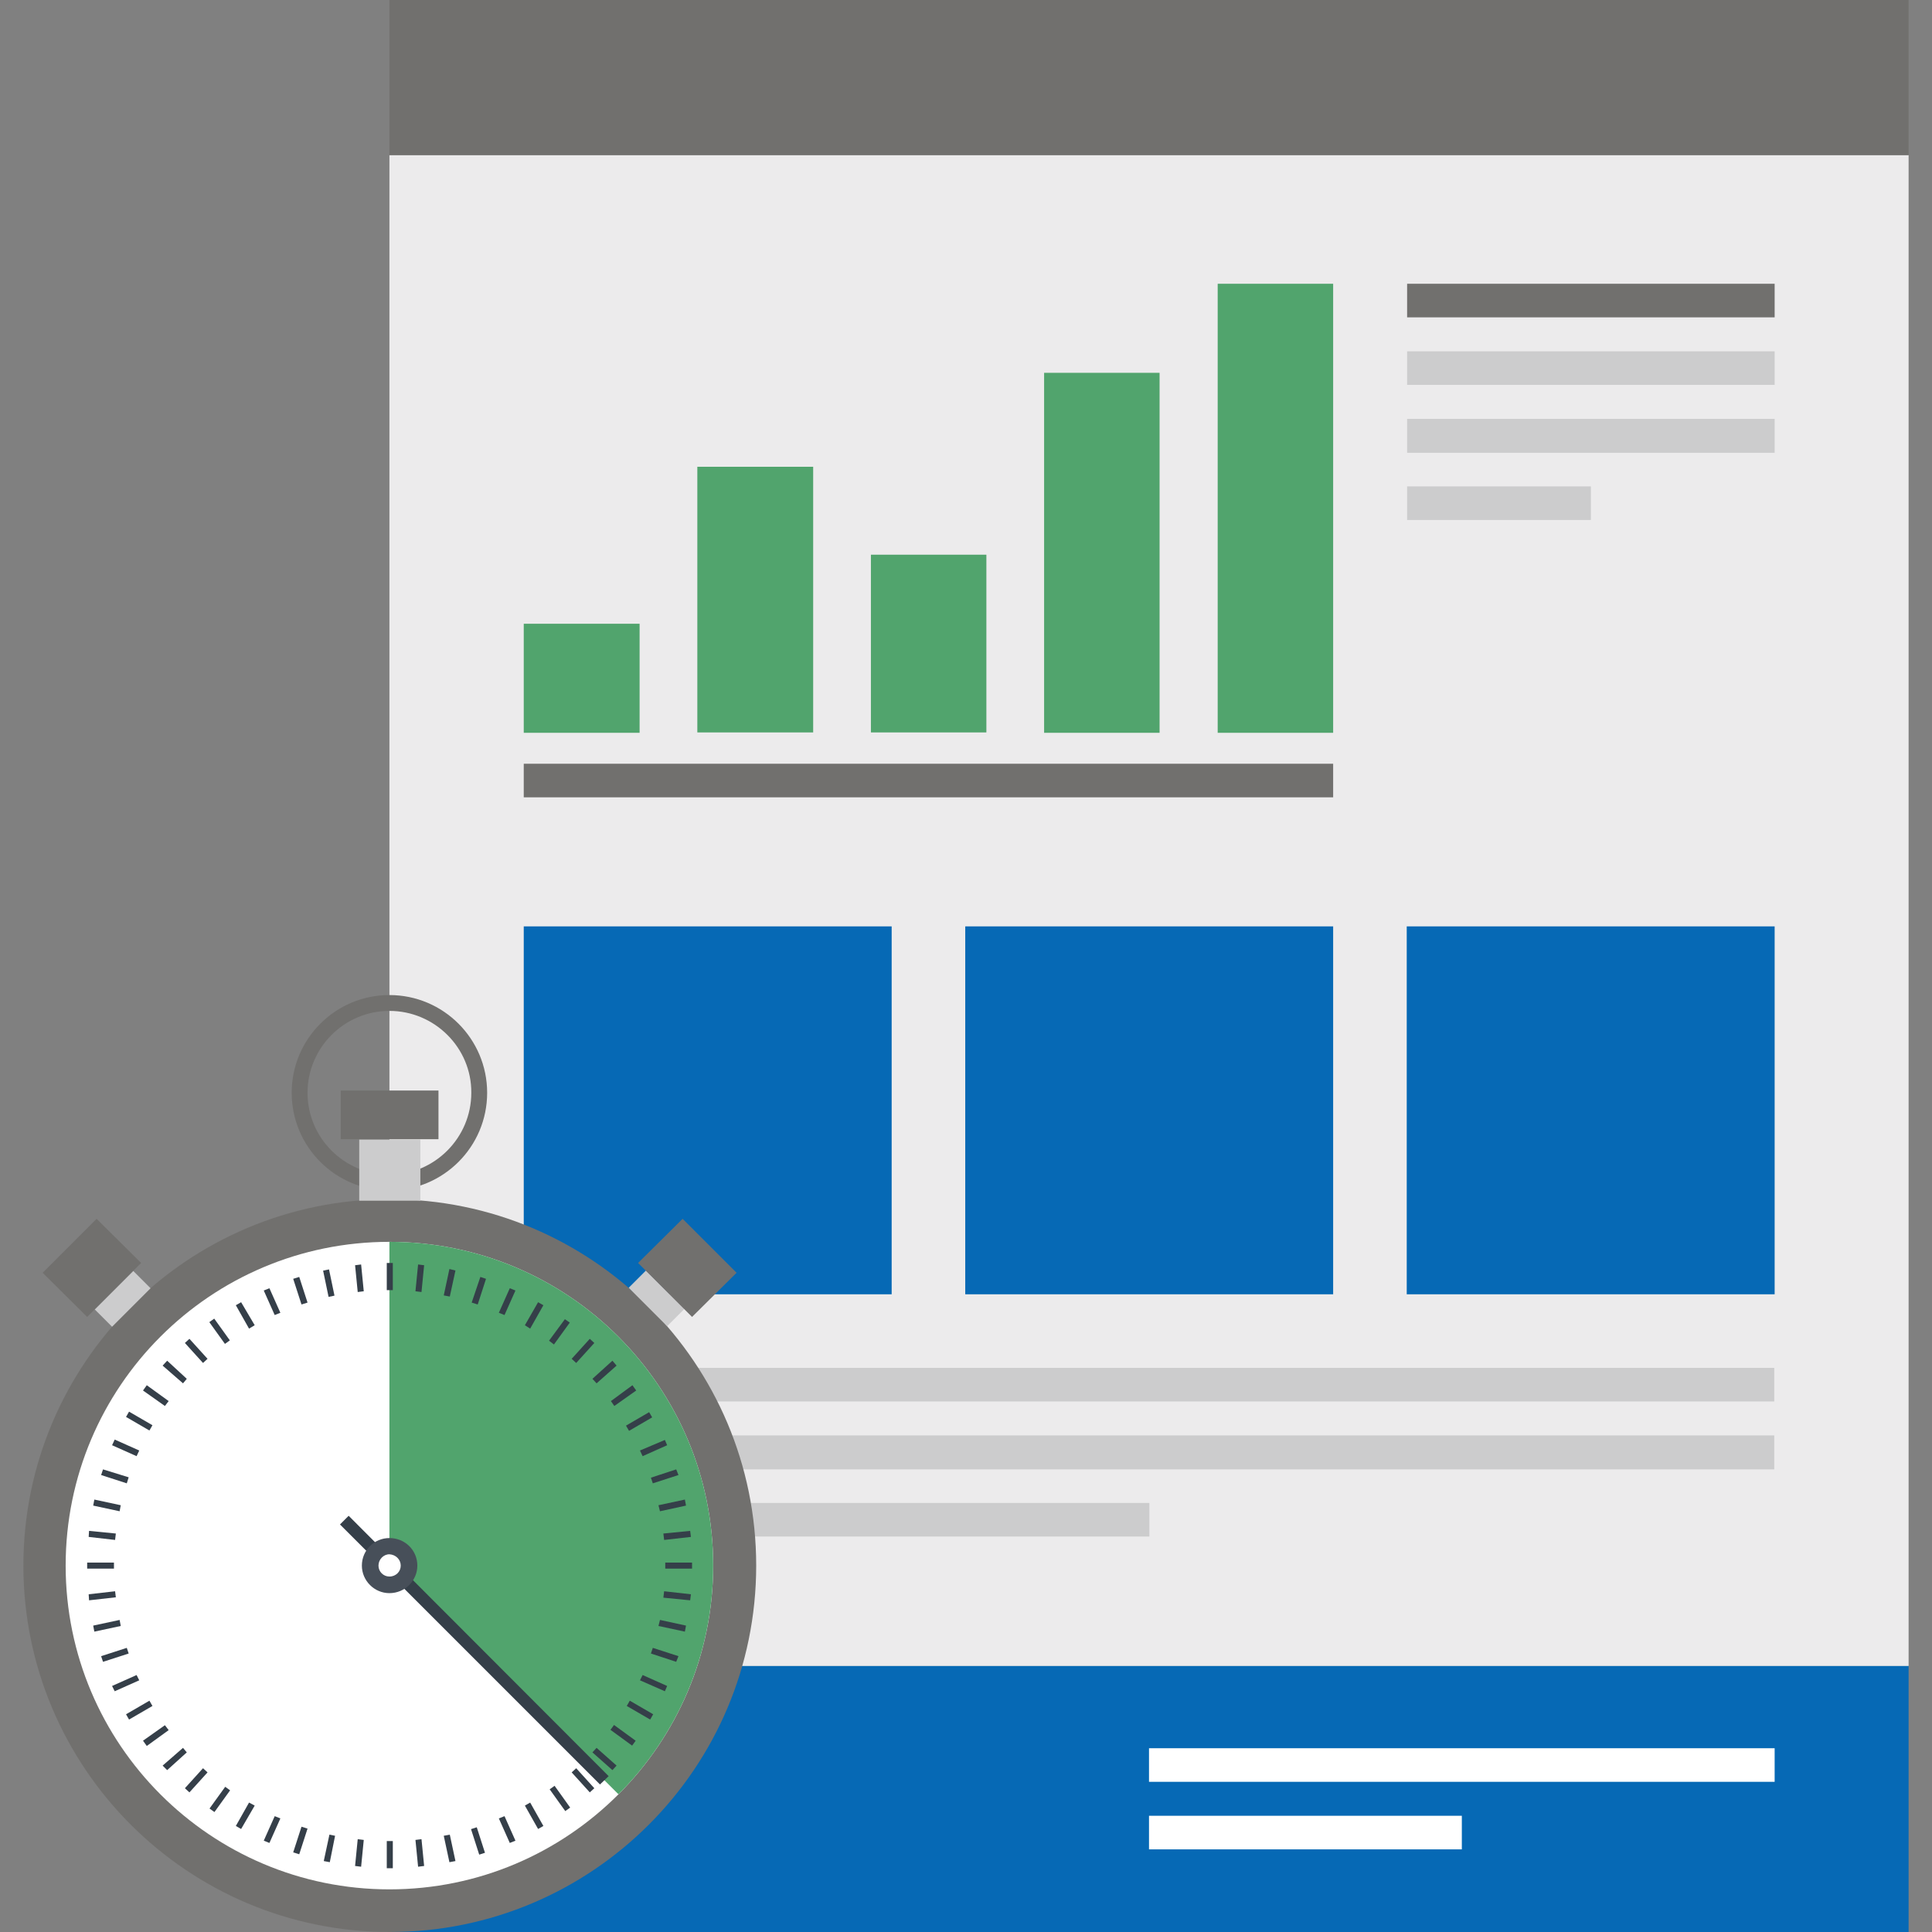 <?xml version="1.0" encoding="utf-8"?>
<!-- Generator: Adobe Illustrator 24.0.1, SVG Export Plug-In . SVG Version: 6.00 Build 0)  -->
<svg version="1.1" id="Layer_1" xmlns="http://www.w3.org/2000/svg" xmlns:xlink="http://www.w3.org/1999/xlink" x="0px" y="0px"
	 viewBox="0 0 512 512" style="enable-background:new 0 0 512 512;" xml:space="preserve">
<rect x="0" y="0" width="512" height="512" fill="#808080" stroke="none"/>
<style type="text/css">
	.st0{fill:#0669b5;}
	.st1{fill:#FFFFFF;}
	.st2{fill:#ECEBEC;}
	.st3{fill:#71706E;}
	.st4{fill:#CCCCCD;}
	.st5{fill:#51A46D;}
	.st6{fill:#353F49;}
	.st7{fill:#474F59;}
</style>
<rect x="103.2" y="441.4" class="st0" width="402.6" height="70.6"/>
<g>
	<rect x="304.5" y="463.3" class="st1" width="165.8" height="8.9"/>
	<rect x="304.5" y="481.2" class="st1" width="82.9" height="8.9"/>
</g>
<rect x="103.2" y="41.1" class="st2" width="402.6" height="400.4"/>
<rect x="103.2" y="0" class="st3" width="402.6" height="41.1"/>
<g>
	<rect x="138.8" y="362.5" class="st4" width="331.4" height="8.9"/>
	<rect x="138.8" y="380.4" class="st4" width="331.4" height="9"/>
	<rect x="138.8" y="398.3" class="st4" width="165.8" height="8.9"/>
	<rect x="372.9" y="93.1" class="st4" width="97.4" height="8.9"/>
</g>
<rect x="372.9" y="75.2" class="st3" width="97.4" height="8.9"/>
<g>
	<rect x="372.9" y="111" class="st4" width="97.4" height="9"/>
	<rect x="372.9" y="128.9" class="st4" width="48.7" height="8.9"/>
</g>
<g>
	<rect x="138.8" y="245.5" class="st0" width="97.5" height="97.5"/>
	<rect x="255.8" y="245.5" class="st0" width="97.5" height="97.5"/>
	<rect x="372.8" y="245.5" class="st0" width="97.5" height="97.5"/>
</g>
<g>
	<rect x="138.8" y="165.3" class="st5" width="30.7" height="28.9"/>
	<rect x="184.8" y="123.7" class="st5" width="30.7" height="70.4"/>
	<rect x="230.8" y="147" class="st5" width="30.6" height="47.1"/>
	<rect x="276.7" y="98.8" class="st5" width="30.6" height="95.4"/>
	<rect x="322.7" y="75.2" class="st5" width="30.6" height="119"/>
</g>
<g>
	<rect x="138.8" y="202.4" class="st3" width="214.5" height="8.9"/>
	<path class="st3" d="M103.2,315.5c-14.3,0-25.9-11.6-25.9-25.9c0-14.3,11.6-25.9,25.9-25.9c14.3,0,25.9,11.6,25.9,25.9
		C129.1,303.9,117.5,315.5,103.2,315.5z M103.2,267.9c-12,0-21.7,9.8-21.7,21.7c0,12,9.8,21.7,21.7,21.7c12,0,21.7-9.8,21.7-21.7
		C125,277.7,115.2,267.9,103.2,267.9z"/>
	<path class="st3" d="M200.4,414.9c0,53.6-43.5,97.1-97.1,97.1c-53.6,0-97.1-43.5-97.1-97.1c0-53.6,43.5-97.1,97.1-97.1
		C156.9,317.8,200.4,361.3,200.4,414.9z"/>
</g>
<path class="st1" d="M189,414.9c0,47.3-38.4,85.8-85.8,85.8c-47.3,0-85.8-38.4-85.8-85.8c0-47.4,38.4-85.8,85.8-85.8
	C150.6,329.1,189,367.5,189,414.9z"/>
<path class="st5" d="M103.2,329.1v85.8l60.7,60.6c15.5-15.5,25.1-37,25.1-60.6C189,367.5,150.6,329.1,103.2,329.1z"/>
<g>
	<rect x="102.5" y="334.7" class="st6" width="1.6" height="7.2"/>
	<polygon class="st6" points="96.4,342.2 94.8,342.4 94.1,335.3 95.7,335.1 	"/>
	
		<rect x="86.5" y="336.4" transform="matrix(0.979 -0.204 0.204 0.979 -67.682 25.043)" class="st6" width="1.6" height="7.1"/>
	<polygon class="st6" points="81.5,345.2 79.9,345.7 77.7,338.9 79.3,338.4 	"/>
	<polygon class="st6" points="74.3,347.9 72.8,348.5 69.9,342 71.4,341.4 	"/>
	<polygon class="st6" points="67.5,351.2 66,352.1 62.5,345.9 63.9,345.1 	"/>
	
		<rect x="57.4" y="349.4" transform="matrix(0.812 -0.583 0.583 0.812 -194.836 100.132)" class="st6" width="1.6" height="7.1"/>
	<polygon class="st6" points="55,360.1 53.8,361.2 49,355.9 50.2,354.8 	"/>
	<polygon class="st6" points="49.5,365.4 48.5,366.6 43.1,361.9 44.3,360.6 	"/>
	<polygon class="st6" points="44.7,371.3 43.7,372.6 37.9,368.5 38.9,367.1 	"/>
	<polygon class="st6" points="40.4,377.7 39.6,379.1 33.4,375.5 34.2,374.1 	"/>
	<polygon class="st6" points="36.9,384.4 36.2,385.9 29.7,383 30.4,381.5 	"/>
	<polygon class="st6" points="34.1,391.5 33.6,393.1 26.8,390.9 27.3,389.4 	"/>
	<polygon class="st6" points="32,398.9 31.7,400.5 24.7,399 25,397.4 	"/>
	<polygon class="st6" points="30.7,406.4 30.5,408.1 23.5,407.3 23.6,405.7 	"/>
	<rect x="23.1" y="414.1" class="st6" width="7.1" height="1.6"/>
	<polygon class="st6" points="30.5,421.7 30.7,423.3 23.6,424.1 23.5,422.5 	"/>
	<polygon class="st6" points="31.7,429.3 32,430.9 25,432.4 24.7,430.8 	"/>
	<polygon class="st6" points="33.6,436.7 34.1,438.2 27.3,440.4 26.8,438.9 	"/>
	<polygon class="st6" points="36.2,443.9 36.9,445.3 30.4,448.2 29.7,446.8 	"/>
	<polygon class="st6" points="39.6,450.7 40.4,452.1 34.2,455.7 33.4,454.3 	"/>
	<polygon class="st6" points="43.7,457.2 44.7,458.5 38.9,462.7 37.9,461.3 	"/>
	<polygon class="st6" points="48.5,463.2 49.5,464.4 44.3,469.1 43.1,467.9 	"/>
	<polygon class="st6" points="53.8,468.6 55,469.7 50.2,475 49,473.9 	"/>
	<rect x="54.7" y="476.1" transform="matrix(0.585 -0.811 0.811 0.585 -362.588 245.121)" class="st6" width="7.1" height="1.6"/>
	<polygon class="st6" points="66,477.7 67.5,478.5 63.9,484.7 62.5,483.9 	"/>
	<polygon class="st6" points="72.8,481.3 74.3,481.9 71.4,488.4 69.9,487.8 	"/>
	<polygon class="st6" points="79.9,484.1 81.5,484.6 79.3,491.4 77.7,490.9 	"/>
	<polygon class="st6" points="87.3,486.2 88.8,486.5 87.4,493.5 85.8,493.2 	"/>
	<polygon class="st6" points="94.8,487.4 96.4,487.6 95.7,494.7 94.1,494.5 	"/>
	<rect x="102.5" y="487.9" class="st6" width="1.6" height="7.2"/>
	<polygon class="st6" points="110.1,487.6 111.7,487.4 112.4,494.5 110.8,494.7 	"/>
	<polygon class="st6" points="117.6,486.5 119.2,486.2 120.7,493.2 119.1,493.5 	"/>
	
		<rect x="126.1" y="484.2" transform="matrix(0.952 -0.306 0.306 0.952 -143.387 62.366)" class="st6" width="1.6" height="7.1"/>
	<polygon class="st6" points="132.2,481.9 133.7,481.3 136.6,487.8 135.1,488.4 	"/>
	<polygon class="st6" points="139.1,478.5 140.5,477.7 144,483.9 142.6,484.7 	"/>
	
		<rect x="147.5" y="473.3" transform="matrix(0.813 -0.582 0.582 0.813 -249.709 175.239)" class="st6" width="1.6" height="7.1"/>
	<polygon class="st6" points="151.5,469.7 152.7,468.6 157.5,473.9 156.3,475 	"/>
	<polygon class="st6" points="157,464.4 158.1,463.2 163.4,467.9 162.3,469.1 	"/>
	
		<rect x="164.4" y="456.3" transform="matrix(0.589 -0.808 0.808 0.589 -303.743 322.499)" class="st6" width="1.6" height="7.1"/>
	<polygon class="st6" points="166.1,452.1 166.9,450.7 173.1,454.3 172.3,455.7 	"/>
	<polygon class="st6" points="169.6,445.3 170.3,443.9 176.8,446.8 176.2,448.2 	"/>
	<polygon class="st6" points="172.5,438.2 173,436.7 179.8,438.9 179.2,440.4 	"/>
	<polygon class="st6" points="174.5,430.9 174.9,429.3 181.8,430.8 181.5,432.4 	"/>
	<polygon class="st6" points="175.8,423.4 176,421.7 183.1,422.5 182.9,424.1 	"/>
	<rect x="176.3" y="414.1" class="st6" width="7.1" height="1.6"/>
	<polygon class="st6" points="176,408.1 175.8,406.4 182.9,405.7 183.1,407.3 	"/>
	<polygon class="st6" points="174.9,400.5 174.5,398.9 181.5,397.4 181.8,399 	"/>
	<polygon class="st6" points="173,393.1 172.5,391.6 179.2,389.4 179.8,390.9 	"/>
	<polygon class="st6" points="170.3,385.9 169.6,384.4 176.2,381.6 176.8,383 	"/>
	
		<rect x="166" y="375.8" transform="matrix(0.864 -0.503 0.503 0.864 -166.555 136.615)" class="st6" width="7.1" height="1.6"/>
	<polygon class="st6" points="162.8,372.6 161.9,371.3 167.6,367.1 168.6,368.5 	"/>
	<polygon class="st6" points="158.1,366.6 157,365.4 162.3,360.6 163.4,361.9 	"/>
	<polygon class="st6" points="152.7,361.2 151.5,360.1 156.3,354.8 157.5,355.9 	"/>
	<polygon class="st6" points="146.8,356.3 145.5,355.3 149.7,349.6 151,350.5 	"/>
	<polygon class="st6" points="140.5,352.1 139.1,351.2 142.6,345.1 144,345.9 	"/>
	<polygon class="st6" points="133.7,348.5 132.2,347.9 135.1,341.4 136.6,342 	"/>
	<polygon class="st6" points="126.6,345.7 125,345.2 127.3,338.4 128.8,338.9 	"/>
	<polygon class="st6" points="119.2,343.6 117.6,343.3 119.1,336.3 120.7,336.7 	"/>
	<polygon class="st6" points="111.7,342.4 110.1,342.2 110.8,335.1 112.4,335.3 	"/>
	<polygon class="st6" points="90.1,404 92.4,401.7 161.3,470.7 159,472.9 	"/>
</g>
<path class="st7" d="M110.6,414.9c0,4-3.3,7.3-7.4,7.3c-4,0-7.3-3.3-7.3-7.3c0-4.1,3.3-7.3,7.3-7.3
	C107.3,407.6,110.6,410.8,110.6,414.9z"/>
<path class="st1" d="M106.2,414.9c0,1.6-1.3,2.9-3,2.9c-1.6,0-2.9-1.3-2.9-2.9c0-1.6,1.3-3,2.9-3C104.9,412,106.2,413.3,106.2,414.9
	z"/>
<rect x="95.2" y="302" class="st4" width="16.2" height="16.2"/>
<rect x="90.3" y="289" class="st3" width="25.9" height="12.9"/>
<rect x="170.8" y="337" transform="matrix(0.707 -0.707 0.707 0.707 -192.398 223.768)" class="st4" width="6.5" height="14.4"/>
<polygon class="st3" points="169.1,334.7 183.4,349 195.2,337.3 180.9,323 "/>
<polygon class="st4" points="39.9,341.4 29.7,351.6 25.1,347 35.3,336.8 "/>
<polygon class="st3" points="37.4,334.7 23.1,349 11.3,337.3 25.6,323 "/>
</svg>
